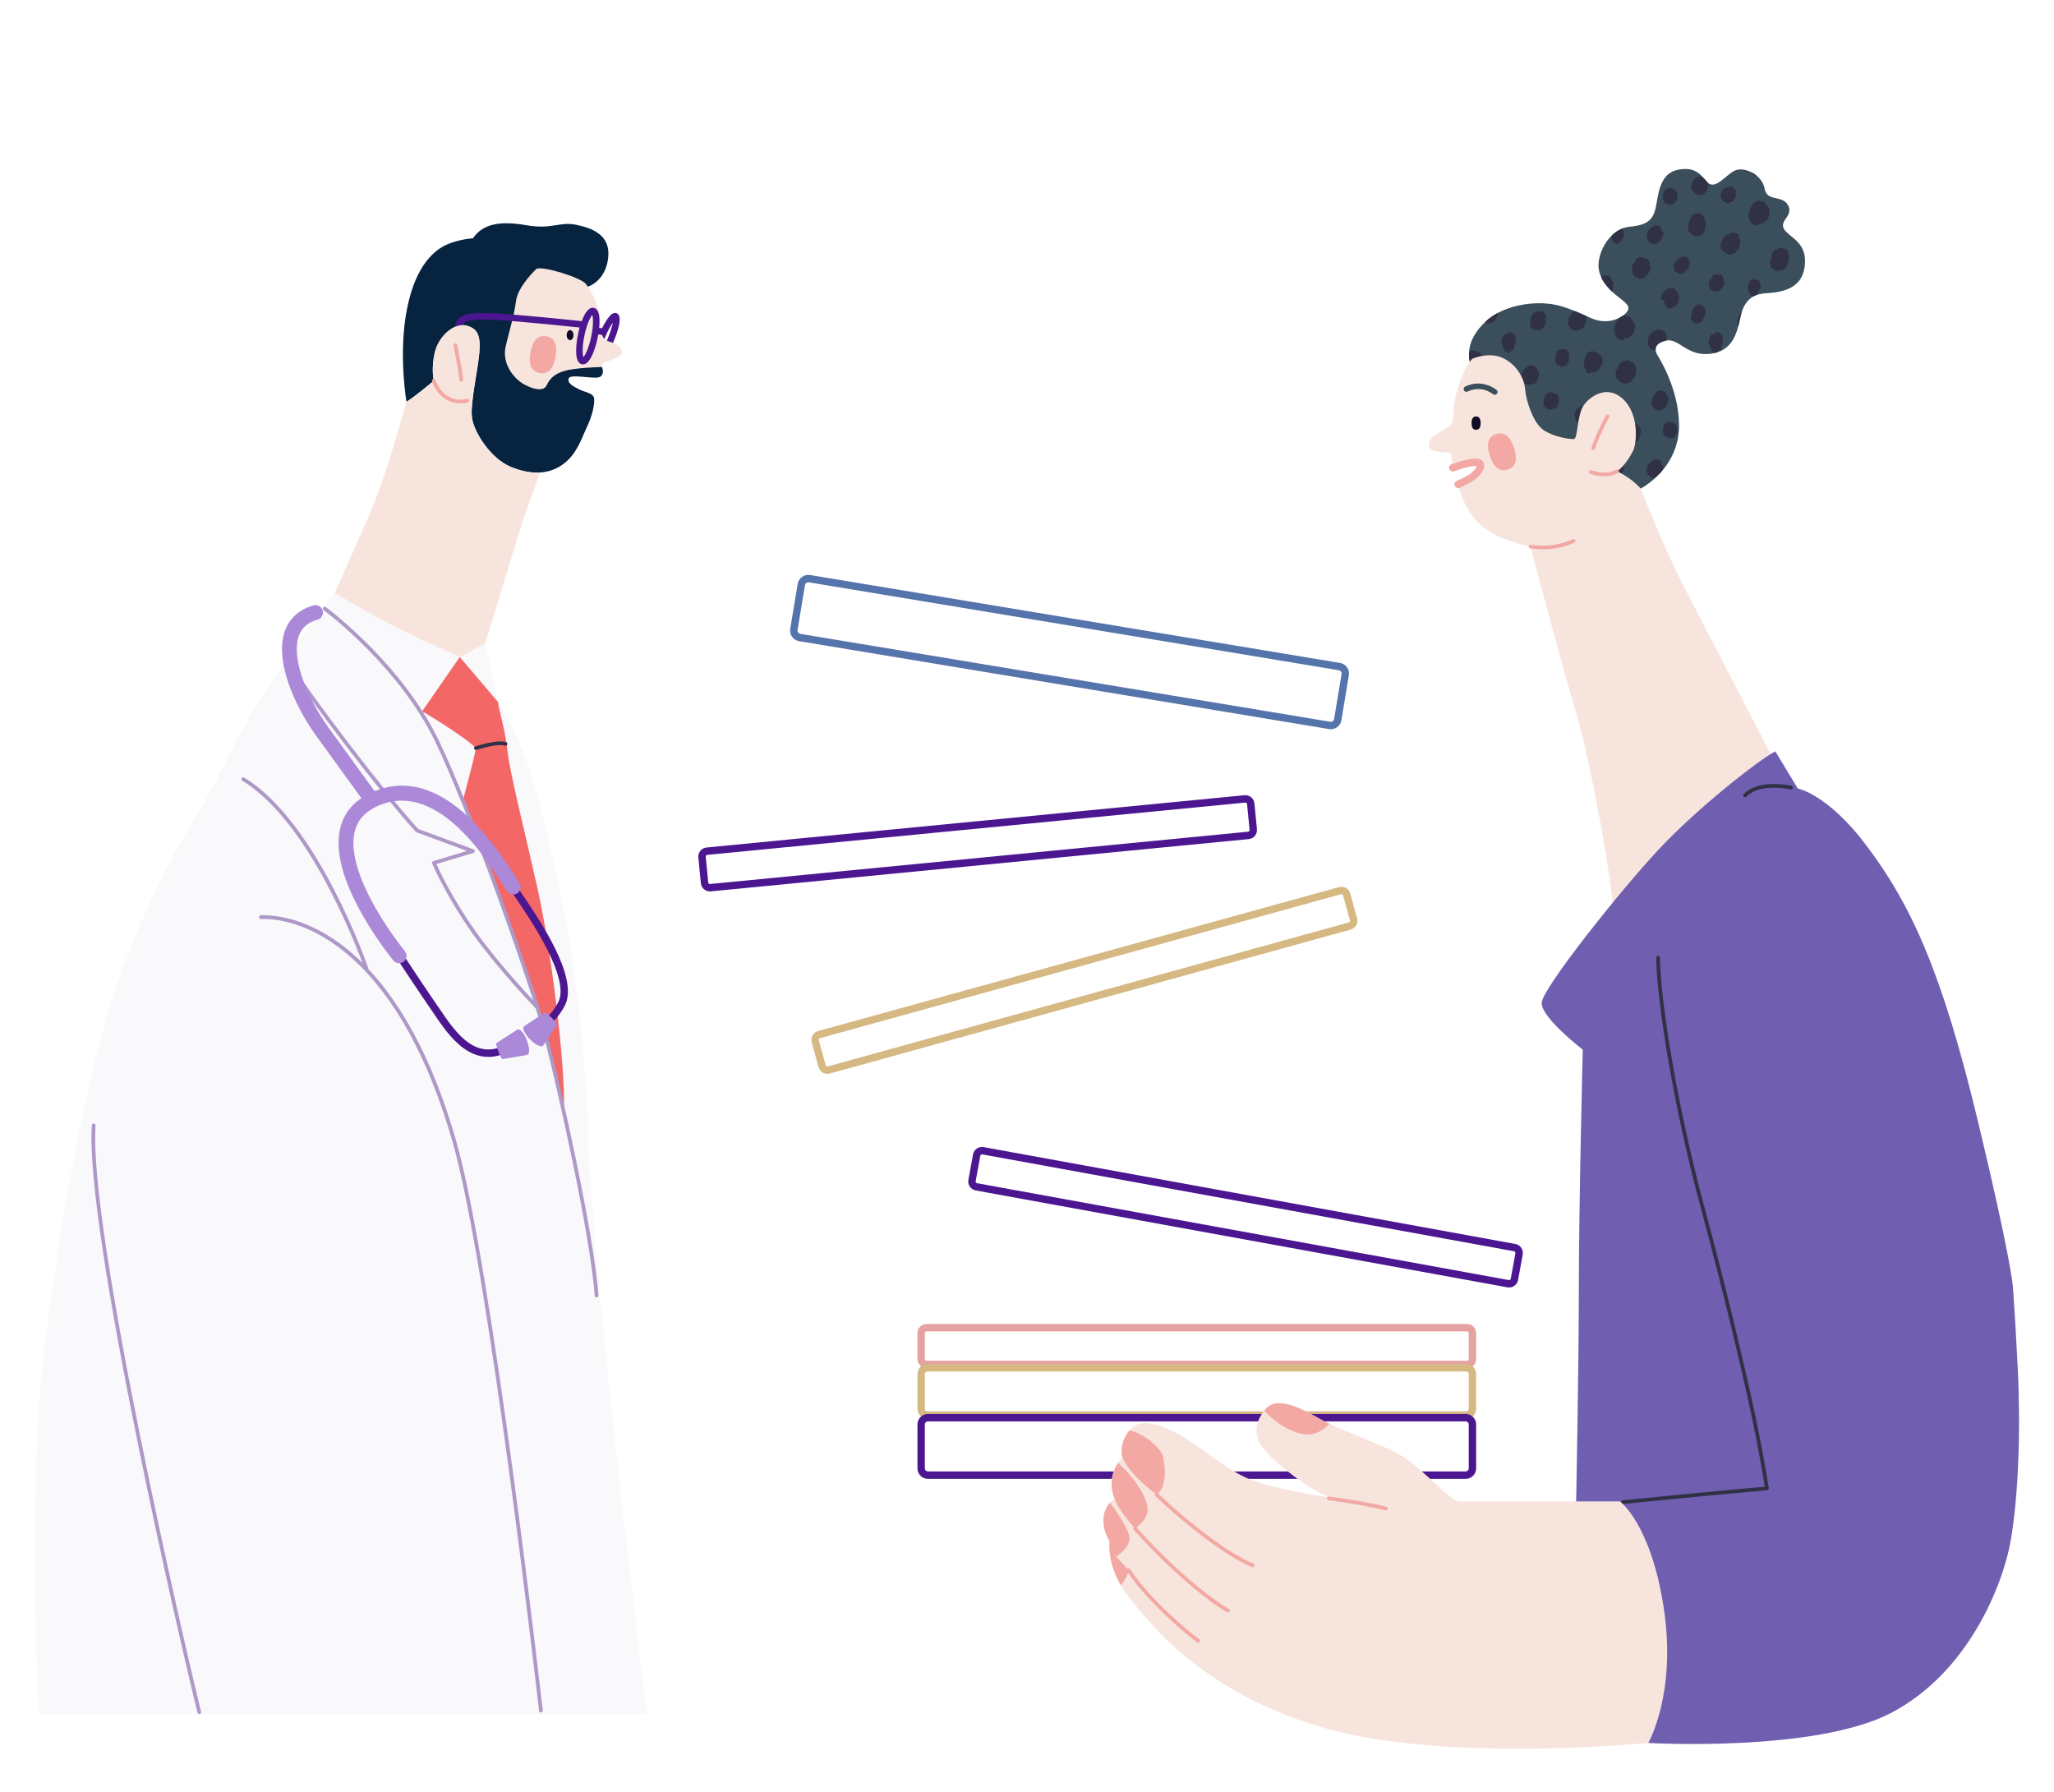 <svg width="705" height="615" viewBox="0 0 705 615" fill="none" xmlns="http://www.w3.org/2000/svg">
<path d="M517.971 441.886C517.785 441.886 517.598 441.868 517.411 441.834L334.901 408.584C334.081 408.436 333.365 407.972 332.892 407.286C332.419 406.6 332.236 405.766 332.388 404.946L333.977 396.22C334.124 395.399 334.588 394.683 335.274 394.21C335.96 393.737 336.793 393.554 337.613 393.706L520.124 426.952C521.82 427.26 522.949 428.892 522.641 430.59L521.052 439.32C520.779 440.827 519.46 441.89 517.975 441.89L517.971 441.886ZM517.867 439.333C518.184 439.39 518.492 439.181 518.548 438.86L520.137 430.134C520.193 429.817 519.985 429.509 519.664 429.452L337.153 396.207C336.945 396.168 336.789 396.25 336.715 396.302C336.641 396.354 336.511 396.472 336.472 396.68L334.884 405.41C334.845 405.619 334.927 405.775 334.979 405.849C335.031 405.923 335.148 406.053 335.357 406.092L517.867 439.342V439.333Z" fill="#4C1691"/>
<path d="M283.966 368.57C283.432 368.57 282.907 368.431 282.43 368.162C281.705 367.75 281.18 367.081 280.959 366.274L278.598 357.721C278.138 356.059 279.119 354.335 280.781 353.875L459.594 304.462C460.401 304.241 461.243 304.345 461.967 304.757C462.692 305.17 463.217 305.838 463.439 306.646L465.799 315.198C466.021 316.001 465.917 316.848 465.504 317.573C465.092 318.298 464.424 318.823 463.617 319.045L284.804 368.457C284.526 368.535 284.244 368.57 283.966 368.57ZM460.423 306.889C460.375 306.889 460.323 306.893 460.266 306.911L281.453 356.323C281.249 356.38 281.145 356.519 281.098 356.601C281.054 356.679 280.985 356.844 281.041 357.048L283.402 365.601C283.489 365.913 283.814 366.096 284.122 366.009L462.935 316.596C463.139 316.54 463.243 316.401 463.291 316.318C463.339 316.236 463.404 316.075 463.347 315.871L460.987 307.319C460.93 307.115 460.791 307.011 460.709 306.963C460.653 306.928 460.548 306.885 460.423 306.885V306.889Z" fill="#D6B883"/>
<path d="M243.666 305.952C242.078 305.952 240.715 304.741 240.554 303.126L239.695 294.295C239.613 293.462 239.86 292.65 240.394 292.003C240.923 291.356 241.674 290.957 242.507 290.879L427.149 272.932C428.854 272.758 430.395 274.026 430.564 275.741L431.423 284.571C431.588 286.286 430.33 287.818 428.615 287.988L243.974 305.934C243.87 305.943 243.77 305.947 243.67 305.947L243.666 305.952ZM427.452 275.459C427.452 275.459 427.413 275.459 427.396 275.459L242.755 293.405C242.434 293.436 242.195 293.722 242.23 294.048L243.089 302.878C243.119 303.199 243.419 303.438 243.727 303.403L428.368 285.457C428.689 285.426 428.928 285.14 428.893 284.814L428.034 275.984C428.003 275.68 427.747 275.454 427.452 275.454V275.459Z" fill="#4C1691"/>
<path d="M456.791 250.278C456.592 250.278 456.388 250.261 456.184 250.226L274.255 220.05C272.254 219.72 270.896 217.823 271.23 215.822L273.791 200.38C273.951 199.411 274.481 198.561 275.279 197.992C276.078 197.419 277.05 197.193 278.022 197.354L459.946 227.53C460.914 227.691 461.765 228.22 462.333 229.019C462.906 229.818 463.132 230.79 462.971 231.763L460.411 247.205C460.25 248.173 459.721 249.024 458.922 249.592C458.293 250.044 457.551 250.278 456.791 250.278ZM456.6 247.721C456.9 247.769 457.199 247.7 457.447 247.526C457.694 247.348 457.855 247.087 457.907 246.788L460.467 231.346C460.515 231.046 460.445 230.747 460.272 230.499C460.094 230.252 459.834 230.087 459.534 230.039L277.61 199.863C277.31 199.815 277.011 199.885 276.763 200.058C276.516 200.236 276.351 200.497 276.303 200.796L273.743 216.238C273.639 216.855 274.06 217.441 274.676 217.545L456.605 247.721H456.6Z" fill="#5474AB"/>
<path d="M114.866 203.515C106.312 213.921 86.853 242.447 80.144 256.209C73.435 269.971 68.067 279.031 68.067 279.031C68.067 279.031 51.294 304.202 39.212 340.956C27.135 377.705 18.021 438.552 15.057 464.8C9.355 515.311 13.378 588.479 13.378 588.479H222.061C222.061 588.479 203.274 439.125 201.764 387.776C200.254 336.428 190.19 294.473 184.149 272.32C178.108 250.171 171.065 241.106 171.065 241.106L166.539 220.797L114.866 203.515Z" fill="#7E7396" fill-opacity="0.05"/>
<path d="M205.046 124.724C204.868 124.724 204.69 124.689 204.516 124.616C202.312 123.691 204.23 118.195 205.571 115.004C206.439 112.933 207.424 111.04 208.344 109.682C209.216 108.388 210.384 106.973 211.69 107.52C213.89 108.444 211.976 113.936 210.635 117.131C209.403 120.07 207.12 124.724 205.05 124.724H205.046ZM210.336 110.737C209.62 111.765 208.643 113.476 207.637 115.872C206.63 118.269 206.096 120.166 205.866 121.399C206.582 120.37 207.558 118.659 208.565 116.263C209.572 113.867 210.106 111.969 210.336 110.737Z" fill="#4C1691"/>
<path d="M206.624 125.983C206.624 125.983 207.631 128.332 205.951 129.339C204.276 130.342 195.887 128.162 195.215 129.842C194.542 131.518 196.894 132.695 198.908 133.697C200.922 134.705 203.773 134.874 203.938 136.888C204.111 138.903 203.265 142.762 201.425 146.621C199.581 150.481 198.066 155.851 193.201 159.372C190.892 161.048 188.276 161.959 185.433 162.159C182.291 162.376 178.867 161.716 175.252 160.214C168.369 157.357 162.671 148.301 161.999 143.431C161.326 138.564 164.012 126.986 164.516 121.112C165.015 115.243 164.012 112.725 159.985 111.717C155.958 110.715 150.594 115.247 149.249 120.947C147.903 126.656 148.91 130.68 148.91 130.68C148.91 130.68 141.863 136.554 139.519 137.895C139.519 137.895 137.002 123.465 139.181 109.03C141.363 94.595 146.597 88.3 150.811 85.37C155.398 82.184 162.329 81.788 162.329 81.788C165.857 76.588 172.058 75.802 180.781 77.313C189.504 78.823 192.021 75.971 197.728 77.148C203.434 78.324 209.301 80.668 208.798 87.888C208.295 95.103 203.43 98.459 200.075 98.798C196.716 99.132 206.611 125.983 206.611 125.983H206.624Z" fill="#06233F"/>
<path d="M184.151 92.255C186.499 91.248 199.418 95.277 201.094 97.456C202.773 99.64 205.455 104.337 205.958 109.035C206.462 113.732 206.293 116.419 208.64 117.088C210.988 117.761 213.336 118.768 213.505 120.778C213.674 122.792 206.961 124.468 206.961 124.468L206.627 125.979C206.627 125.979 202.435 125.979 197.066 126.652C191.698 127.324 189.016 129.169 187.671 132.191C186.33 135.213 180.623 132.695 178.275 130.85C175.928 129.004 172.235 124.472 173.58 118.768C174.921 113.063 176.431 108.531 177.104 103.33C177.776 98.129 184.151 92.255 184.151 92.255Z" fill="#F7E5DD"/>
<path d="M195.664 116.745C196.314 116.745 196.84 115.973 196.84 115.021C196.84 114.069 196.314 113.298 195.664 113.298C195.015 113.298 194.488 114.069 194.488 115.021C194.488 115.973 195.015 116.745 195.664 116.745Z" fill="#100C27"/>
<path d="M157.42 112.672C157.329 112.672 157.238 112.659 157.147 112.638C156.548 112.486 156.179 111.878 156.331 111.279C157.321 107.32 162.611 107.228 169.433 107.519C177.205 107.854 199.364 110.185 199.585 110.211C200.201 110.276 200.648 110.827 200.583 111.444C200.518 112.06 199.971 112.507 199.351 112.442C199.129 112.421 177.04 110.094 169.337 109.764C161.899 109.447 158.961 110.002 158.505 111.826C158.379 112.334 157.919 112.677 157.42 112.677V112.672Z" fill="#4C1691"/>
<path d="M200.099 125.067C199.973 125.067 199.851 125.054 199.721 125.028C197.942 124.655 197.812 122.007 197.768 121.134C197.681 119.328 197.907 117.023 198.41 114.639C198.749 113.024 200.619 104.993 203.8 105.666C205.58 106.039 205.71 108.687 205.753 109.56C205.84 111.366 205.614 113.671 205.111 116.055C204.785 117.604 203.054 125.071 200.094 125.071L200.099 125.067ZM203.293 108.084C202.629 108.835 201.427 111.201 200.606 115.1C199.786 118.998 199.929 121.646 200.233 122.601C200.897 121.85 202.099 119.484 202.919 115.586C203.74 111.687 203.596 109.039 203.293 108.084Z" fill="#4C1691"/>
<path d="M207.124 115.108C206.955 115.108 206.786 115.069 206.625 114.991C206.304 114.831 205.137 114.739 204.442 114.687C203.826 114.64 203.362 114.101 203.41 113.485C203.457 112.868 204.004 112.404 204.612 112.452C206 112.56 206.964 112.656 207.628 112.986C208.183 113.263 208.405 113.936 208.131 114.492C207.936 114.887 207.537 115.113 207.129 115.113L207.124 115.108Z" fill="#4C1691"/>
<path d="M185.436 162.164C183.483 167.317 179.894 177.046 177.433 185.225C173.914 196.968 166.532 220.797 166.532 220.797L157.805 225.495C157.805 225.495 146.565 220.463 137.005 215.766C127.44 211.069 114.859 203.515 114.859 203.515C114.859 203.515 120.232 191.602 126.268 177.84C132.305 164.078 136.497 147.972 139.522 137.905C141.87 136.563 148.913 130.689 148.913 130.689C148.913 130.689 147.906 126.661 149.251 120.956C150.592 115.252 155.961 110.724 159.988 111.727C164.015 112.734 165.018 115.256 164.519 121.121C164.015 126.995 161.329 138.578 162.002 143.44C162.674 148.311 168.372 157.367 175.255 160.223C178.866 161.721 182.294 162.385 185.436 162.168V162.164Z" fill="#F7E5DD"/>
<path d="M185.226 128.037C182.375 127.516 181.312 125.124 182.076 120.943C182.84 116.767 184.68 114.904 187.535 115.43C190.386 115.951 191.45 118.343 190.686 122.523C189.922 126.7 188.082 128.562 185.226 128.037Z" fill="#F3A8A3"/>
<path d="M158.312 130.985C157.974 130.985 157.696 130.72 157.679 130.381C157.601 128.762 156.971 125.471 156.364 122.289C156.116 120.987 155.873 119.715 155.674 118.603C155.613 118.256 155.843 117.93 156.19 117.865C156.533 117.804 156.863 118.035 156.928 118.382C157.123 119.485 157.366 120.752 157.614 122.046C158.23 125.271 158.868 128.61 158.95 130.32C158.968 130.672 158.699 130.967 158.347 130.985C158.338 130.985 158.325 130.985 158.317 130.985H158.312Z" fill="#F3A8A3"/>
<path d="M158.006 138.46C153.705 138.46 149.917 135.608 148.311 130.884C148.198 130.554 148.376 130.19 148.71 130.077C149.04 129.964 149.405 130.142 149.518 130.476C151.214 135.469 155.641 138.104 160.276 136.888C160.619 136.802 160.961 137.001 161.053 137.34C161.144 137.678 160.94 138.026 160.601 138.117C159.729 138.347 158.861 138.456 158.015 138.456L158.006 138.46Z" fill="#F3A8A3"/>
<path d="M144.891 244.123L157.806 225.494L171.059 241.101C170.725 242.108 173.407 250.053 174.192 257.772C174.904 264.792 180.12 285.404 184.482 304.87C188.843 324.337 194.211 364.945 193.539 381.729C193.539 381.729 181.795 333.063 172.066 308.56C162.336 284.058 158.982 274.325 158.982 274.325C158.982 274.325 163.009 259.447 163.343 256.76C158.982 252.397 144.891 244.118 144.891 244.118V244.123Z" fill="#F46767"/>
<path d="M163.347 257.403C163.078 257.403 162.827 257.229 162.74 256.956C162.636 256.621 162.822 256.265 163.161 256.161C166.646 255.085 171.306 253.956 173.715 254.707C174.049 254.811 174.236 255.167 174.131 255.501C174.027 255.836 173.671 256.027 173.337 255.918C171.723 255.414 168.151 255.944 163.538 257.372C163.478 257.39 163.412 257.403 163.352 257.403H163.347Z" fill="#303145"/>
<path d="M204.774 445.294C204.445 445.294 204.167 445.042 204.141 444.708C202.448 422.702 191.261 373.285 186.882 356.38C182.125 338.029 160.566 277.568 149.348 254.468C137.205 229.453 113.706 211.368 111.067 209.388C110.785 209.175 110.729 208.78 110.941 208.498C111.15 208.216 111.549 208.159 111.831 208.372C114.496 210.369 138.216 228.629 150.493 253.912C161.738 277.069 183.345 337.669 188.114 356.058C192.502 372.994 203.711 422.524 205.412 444.608C205.438 444.959 205.178 445.263 204.826 445.289C204.809 445.289 204.792 445.289 204.779 445.289L204.774 445.294Z" fill="#AD98C7"/>
<path d="M125.77 333.028C125.505 333.028 125.258 332.863 125.171 332.598C125.002 332.103 107.847 282.804 83.172 267.991C82.872 267.809 82.772 267.422 82.955 267.119C83.137 266.815 83.528 266.719 83.827 266.901C96.954 274.781 107.825 292.124 114.639 305.291C121.999 319.518 126.334 332.06 126.378 332.186C126.49 332.516 126.317 332.88 125.983 332.993C125.913 333.015 125.844 333.028 125.774 333.028H125.77Z" fill="#AD98C7"/>
<path d="M185.656 587.771C185.34 587.771 185.062 587.532 185.027 587.206C184.858 585.691 167.755 435.231 155.357 391.974C147.194 363.508 135.702 342.392 121.194 329.212C106.969 316.288 94.336 315.255 89.558 315.407C89.224 315.407 88.916 315.142 88.903 314.79C88.89 314.439 89.168 314.148 89.519 314.135C94.449 313.974 107.481 315.033 122.049 328.27C136.735 341.611 148.352 362.926 156.58 391.622C169.009 434.979 186.121 585.544 186.294 587.059C186.333 587.406 186.082 587.723 185.734 587.762C185.708 587.762 185.687 587.762 185.661 587.762L185.656 587.771Z" fill="#AD98C7"/>
<path d="M184.146 346.117C183.981 346.117 183.812 346.052 183.69 345.922C183.565 345.787 170.789 332.49 162.157 320.343C153.161 307.679 148.383 296.505 148.335 296.392C148.266 296.227 148.27 296.036 148.344 295.875C148.422 295.71 148.565 295.589 148.734 295.536L160.334 292.055L142.997 285.664C142.906 285.63 142.819 285.573 142.754 285.504C132.564 274.633 103.467 236.821 97.704 226.306C97.534 225.998 97.647 225.611 97.955 225.442C98.263 225.273 98.65 225.386 98.819 225.694C104.534 236.122 133.337 273.552 143.579 284.527L162.56 291.525C162.817 291.621 162.986 291.868 162.977 292.142C162.968 292.415 162.786 292.654 162.526 292.732L149.793 296.552C150.943 299.101 155.517 308.803 163.194 319.613C171.765 331.682 184.48 344.914 184.606 345.049C184.849 345.301 184.84 345.704 184.589 345.948C184.467 346.065 184.307 346.126 184.146 346.126V346.117Z" fill="#AD98C7"/>
<path d="M68.399 588.27C68.112 588.27 67.856 588.079 67.782 587.788C62.618 567.123 28.977 421.972 31.533 386.213C31.559 385.861 31.854 385.596 32.21 385.622C32.561 385.648 32.822 385.952 32.8 386.3C30.257 421.894 63.859 566.832 69.015 587.475C69.102 587.814 68.893 588.161 68.55 588.244C68.498 588.257 68.446 588.261 68.394 588.261L68.399 588.27Z" fill="#AD98C7"/>
<path d="M127.635 277.078C126.854 277.078 126.086 276.717 125.587 276.04C125.522 275.953 119.16 267.293 108.61 252.658C104.487 246.941 101.089 240.507 99.032 234.555C96.58 227.439 96.142 221.231 97.769 216.599C99.323 212.184 102.734 209.137 107.642 207.778C108.996 207.404 110.394 208.199 110.767 209.549C111.14 210.899 110.346 212.301 108.996 212.675C105.672 213.595 103.567 215.431 102.56 218.284C99.753 226.272 105.863 240.159 112.728 249.684C123.265 264.301 129.614 272.945 129.679 273.027C130.512 274.156 130.269 275.749 129.137 276.579C128.685 276.913 128.156 277.073 127.635 277.073V277.078Z" fill="#AB88D8"/>
<path d="M182.44 355.585C181.915 355.585 181.42 355.255 181.238 354.73C181.008 354.066 181.359 353.341 182.023 353.115C182.075 353.098 187.847 350.992 191.57 344.059C195.962 335.889 181.928 315.342 175.93 306.568C175.01 305.222 174.22 304.063 173.643 303.177C173.261 302.587 173.426 301.801 174.016 301.419C174.602 301.037 175.392 301.202 175.774 301.792C176.334 302.652 177.115 303.802 178.026 305.131C185.33 315.823 198.93 335.728 193.805 345.262C189.587 353.106 183.121 355.42 182.848 355.516C182.709 355.564 182.57 355.585 182.431 355.585H182.44Z" fill="#4C1691"/>
<path d="M167.602 362.74C160.467 362.74 155.151 356.875 150.742 350.554C144.354 341.394 135.87 328.435 135.783 328.305C135.397 327.719 135.562 326.929 136.152 326.547C136.742 326.165 137.528 326.325 137.909 326.916C137.996 327.046 146.459 339.974 152.825 349.104C159.565 358.772 166.117 363.834 176.19 357.14C176.771 356.749 177.561 356.91 177.952 357.496C178.342 358.082 178.182 358.868 177.596 359.258C173.899 361.716 170.592 362.744 167.602 362.744V362.74Z" fill="#4C1691"/>
<path d="M136.995 330.592C136.262 330.592 135.537 330.28 135.034 329.668C134.808 329.394 129.483 322.913 124.527 314.239C117.697 302.283 115.054 292.372 116.673 284.774C117.844 279.283 121.19 275.132 126.615 272.441C137.225 267.179 148.183 269.371 159.18 278.966C167.738 286.433 174.152 296.531 177.602 301.957C177.854 302.357 178.092 302.73 178.309 303.069C179.064 304.249 178.722 305.821 177.541 306.581C176.361 307.34 174.79 306.993 174.03 305.812C173.809 305.465 173.57 305.087 173.314 304.683C166.744 294.338 149.294 266.862 128.876 276.995C124.853 278.992 122.488 281.879 121.646 285.829C120.314 292.063 122.826 300.993 128.902 311.651C133.645 319.965 138.901 326.373 138.953 326.433C139.847 327.514 139.69 329.116 138.61 330.011C138.137 330.401 137.564 330.592 136.995 330.592Z" fill="#AB88D8"/>
<path d="M186.458 358.819L191.184 351.669C191.522 351.335 187.386 347.181 187.048 347.519L179.883 352.221C178.238 353.862 184.813 360.461 186.458 358.824V358.819Z" fill="#AB88D8"/>
<path d="M177.557 353.384L170.354 358.025C169.911 358.194 172.024 363.664 172.467 363.49L180.916 362.071C183.082 361.233 179.723 352.542 177.557 353.38V353.384Z" fill="#AB88D8"/>
<path d="M503.536 469.544H318.027C316.304 469.544 314.902 468.142 314.902 466.419V457.545C314.902 455.822 316.304 454.415 318.027 454.415H503.536C505.259 454.415 506.665 455.817 506.665 457.545V466.419C506.665 468.142 505.263 469.544 503.536 469.544ZM318.023 456.959C317.701 456.959 317.437 457.224 317.437 457.545V466.419C317.437 466.74 317.701 467.005 318.023 467.005H503.532C503.853 467.005 504.118 466.74 504.118 466.419V457.545C504.118 457.22 503.853 456.959 503.532 456.959H318.023Z" fill="#E4A2A0"/>
<path d="M503.285 486.923H318.275C316.413 486.923 314.898 485.407 314.898 483.545V471.559C314.898 469.696 316.413 468.181 318.275 468.181H503.285C505.146 468.181 506.661 469.696 506.661 471.559V483.545C506.661 485.407 505.146 486.923 503.285 486.923ZM318.275 470.721C317.815 470.721 317.437 471.094 317.437 471.559V483.545C317.437 484.005 317.81 484.383 318.275 484.383H503.285C503.745 484.383 504.122 484.005 504.122 483.545V471.559C504.122 471.098 503.749 470.721 503.285 470.721H318.275Z" fill="#D6B883"/>
<path d="M503.068 507.561H318.492C316.508 507.561 314.898 505.95 314.898 503.966V488.889C314.898 486.905 316.508 485.294 318.492 485.294H503.068C505.051 485.294 506.661 486.905 506.661 488.889V503.966C506.661 505.95 505.047 507.561 503.068 507.561ZM318.492 487.834C317.91 487.834 317.437 488.307 317.437 488.889V503.966C317.437 504.548 317.91 505.021 318.492 505.021H503.068C503.649 505.021 504.122 504.548 504.122 503.966V488.889C504.122 488.307 503.649 487.834 503.068 487.834H318.492Z" fill="#4C1691"/>
<path d="M504.507 124.307C503.501 119.441 505.102 115.021 509.706 110.545C515.578 104.841 526.484 102.996 534.2 104.672C538.331 105.57 543.369 107.98 546.229 109.247C549.636 110.758 553.611 110.576 556.731 108.544C557.786 107.858 558.615 107.064 558.858 106.182C559.695 103.161 551.311 101.316 548.959 93.428C547.392 88.17 551.979 78.493 559.361 77.821C566.743 77.148 567.75 74.465 568.587 69.767C569.425 65.07 570.267 59.197 576.303 58.189C582.344 57.182 584.019 60.421 586.033 62.552C588.884 65.574 592.742 59.366 595.932 58.359C599.117 57.351 604.824 60.039 605.661 64.736C606.499 69.433 611.702 66.75 613.712 70.44C615.725 74.13 610.526 75.641 612.371 78.663C614.215 81.684 620.555 83.043 619.414 91.582C618.407 99.132 611.698 100.309 606.161 100.643C600.272 100.999 598.275 104.502 597.269 109.199C596.262 113.897 594.921 120.613 586.866 121.451C578.816 122.288 576.299 115.911 571.768 116.918C567.238 117.925 568.08 120.608 568.917 121.954C569.755 123.296 576.13 133.532 576.299 145.614C576.464 157.479 568.64 164.464 563.159 167.711C563.159 167.711 533.523 166.257 521.779 153.337C510.036 140.418 504.503 124.307 504.503 124.307H504.507Z" fill="#3A4E5B"/>
<path d="M607.354 72.42C607.024 71.808 607.492 71.774 607.037 71.3C606.399 70.641 605.448 68.613 604.472 69.134C604.186 69.29 604.086 69.282 604.125 69.104C604.277 68.413 602.91 69.138 602.862 69.138C599.946 70.454 600.006 75.203 600.362 74.986C600.853 74.687 600.319 76.006 600.887 76.223C601.373 76.414 601.039 76.922 601.543 76.922C602.103 76.922 602.406 77.851 602.424 77.365C602.445 76.783 602.745 77.843 603.417 77.17C603.869 76.718 604.689 76.454 604.689 76.757C604.689 77.213 607.549 74.665 606.915 74.665C606.455 74.665 607.501 74.335 607.284 73.74C607.011 72.981 607.779 73.206 607.358 72.416L607.354 72.42Z" fill="#303145"/>
<path d="M603.069 60.395C602.565 59.961 602.014 59.592 601.441 59.279C601.441 59.779 602.374 60.312 603.069 60.395Z" fill="#303145"/>
<path d="M600.984 59.036C601.01 59.075 601.045 59.088 601.084 59.088C601.049 59.071 601.019 59.049 600.984 59.036Z" fill="#303145"/>
<path d="M613.97 89.204C613.888 89.204 613.905 89.1 614.018 88.957C614.443 88.41 613.779 87.242 613.849 86.773C613.875 86.608 613.788 86.56 613.645 86.651C613.501 86.743 613.458 86.712 613.541 86.578C613.736 86.265 613.462 85.718 613.111 85.718C612.946 85.718 612.785 85.614 612.729 85.471C612.621 85.184 610.203 84.971 610.164 85.245C610.125 85.501 610.268 85.731 609.873 85.579C609.487 85.432 607.925 86.547 608.016 88.219C608.033 88.527 607.951 88.753 607.829 88.731C607.699 88.705 607.621 89.235 607.634 90.094C607.656 91.449 607.682 91.527 608.446 92.195C608.875 92.577 609.383 92.907 609.565 92.925C611.041 93.064 611.175 93.055 611.089 92.812C611.032 92.656 611.206 92.577 611.575 92.595C613.163 92.673 612.373 91.87 612.855 91.87C613.185 91.87 612.66 91.457 613.193 91.457C613.48 91.457 613.497 91.418 613.276 91.271C613.041 91.123 613.072 91.062 613.419 90.954C614.17 90.719 613.345 90.35 613.892 89.999C614.139 89.842 614.139 89.812 613.901 89.812C613.402 89.812 614.261 89.195 613.975 89.195L613.97 89.204Z" fill="#303145"/>
<path d="M604.114 97.352C604.114 96.57 603.507 95.859 603.008 96.045C602.626 96.189 602.6 95.711 602.188 95.711C602.023 95.876 601.085 96.123 600.877 96.158C600.321 96.249 599.636 98.897 600.039 99.384C600.161 99.527 600.204 99.744 600.135 99.857C599.944 100.165 600.23 100.686 600.525 100.573C600.89 100.434 601.116 100.903 600.834 100.903C600.456 100.903 600.63 101.207 601.142 101.446C601.671 101.693 602.734 101.563 602.569 101.289C602.396 101.007 602.86 101.385 603.368 100.439C605.221 96.992 604.114 98.719 604.114 97.352Z" fill="#303145"/>
<path d="M586.27 64.233C585.918 64.428 585.966 63.946 586.179 63.946C586.487 63.946 586.383 63.251 586.035 62.965C585.849 62.813 585.814 62.748 585.953 62.817C586.118 62.9 586.192 62.835 586.209 62.713C585.137 61.728 584.317 59.848 582.26 60.89C580.39 61.836 581.757 62.722 580.997 62.44C580.376 62.209 581.001 62.743 580.732 63.013C580.633 63.112 580.216 64.84 580.945 65.609C581.904 66.616 582.316 66.881 583.041 66.955C584.208 67.081 586.005 65.93 586.009 65.053C586.014 64.415 586.73 63.976 586.27 64.233Z" fill="#303145"/>
<path d="M593.192 69.69C593.192 69.373 593.739 69.937 594.043 69.412C594.386 68.817 595.596 69.26 594.976 68.479C594.511 67.897 595.592 69.165 595.8 66.959C595.861 66.325 595.826 66.178 595.666 66.403C595.536 66.59 595.449 66.612 595.449 66.464C595.449 66.091 595.861 66.117 595.861 65.683C595.861 65.336 594.733 64.155 594.386 64.137C590.862 63.972 591.343 65.57 590.84 66.074C590.371 66.543 590.558 67.94 591.192 68.739C591.682 69.356 593.196 70.068 593.196 69.681L593.192 69.69Z" fill="#303145"/>
<path d="M573.797 70.093C573.875 69.972 574.04 69.933 574.162 70.011C574.483 70.215 574.3 69.65 574.591 69.824C574.886 70.002 574.609 69.62 575.246 69.06C576.101 68.318 576.232 64.024 572.56 64.558C570.451 64.866 570.403 68.461 571.258 69.368C571.779 69.924 573.58 70.432 573.793 70.085L573.797 70.093Z" fill="#303145"/>
<path d="M568.036 83.686C568.301 83.469 568.331 83.473 568.192 83.707C567.984 84.059 568.262 83.92 569.264 83.174C571.165 81.767 569.993 81.263 570.514 81.263C570.883 81.263 570.414 80.851 570.687 80.851C570.917 80.851 571.004 79.618 570.761 79.618C570.518 79.618 570.063 78.468 570.21 78.224C570.392 77.933 569.511 77.439 568.626 77.334C567.697 77.226 567.776 77.508 567.723 77.508C567.567 77.916 566.843 77.621 566.843 78.094C566.843 78.567 566.647 77.942 566.031 78.802C563.609 82.184 567.159 84.389 568.032 83.686H568.036Z" fill="#303145"/>
<path d="M553.47 82.518C553.258 82.731 554.495 83.668 554.989 83.668C555.879 83.668 556.925 82.036 556.808 81.841C556.573 81.459 557.953 81.689 557.207 81.072C556.877 80.803 556.868 80.76 557.155 80.855C557.38 80.933 557.515 80.868 557.515 80.682C557.515 80.191 557.007 80.629 557.298 79.891C557.511 79.358 557.116 78.481 557.012 78.368C555.493 78.936 552.099 80.868 553.292 82.084C553.453 82.249 553.535 82.448 553.47 82.514V82.518ZM556.955 78.876C557.007 78.876 556.834 79.436 556.625 78.876C556.491 78.511 557.09 78.511 556.955 78.876Z" fill="#303145"/>
<path d="M596.336 85.766C596.236 85.501 596.284 85.44 596.523 85.531C596.709 85.601 596.787 85.57 596.718 85.449C596.544 85.158 597.087 85.31 596.952 85.088C596.831 84.884 597.816 82.405 597.044 81.976C596.536 81.694 597.174 81.672 596.766 81.168C596.566 80.921 596.566 80.882 596.757 80.999C597.174 81.251 597.065 80.955 596.553 80.439C595.768 79.653 595.386 80.282 595.386 79.835C595.386 79.71 595.29 79.744 595.182 79.909C595.008 80.174 594.978 80.165 594.978 79.857C594.978 79.349 593.928 79.501 594.414 79.64C594.783 79.64 594.839 80.139 594.158 79.97C593.554 79.818 593.863 80.408 593.541 80.217C593.225 80.026 593.489 80.56 593.029 80.391C592.591 80.231 592.821 80.73 592.517 80.73C592.231 80.73 591.489 81.485 591.636 81.633C591.701 81.698 591.606 81.811 591.419 81.88C590.964 82.045 591.467 82.279 590.946 82.701C590.681 82.918 590.647 83.039 590.833 83.117C591.202 83.269 591.163 83.617 590.794 83.473C590.295 83.282 590.586 85.475 590.868 85.644C590.955 85.696 592.734 87.619 593.871 87.407C594.366 87.315 594.639 87.376 594.435 87.038C594.318 86.838 594.353 86.838 594.6 87.038C594.865 87.255 594.96 87.246 595.173 86.986C595.577 86.504 595.716 87.15 595.911 86.382C595.985 86.096 596.141 85.918 596.258 85.991C596.393 86.074 596.423 85.991 596.34 85.766H596.336Z" fill="#303145"/>
<path d="M579.812 89.469C579.513 89.286 579.977 88.965 579.639 88.965C579.3 88.965 579.582 88.249 579.127 88.422C578.923 88.501 578.866 88.444 578.94 88.236C579.014 88.04 578.91 87.94 578.645 87.94C577.1 87.94 578.016 88.926 577.486 88.257C576.935 87.567 577.438 88.448 576.748 88.505C576.501 88.522 576.401 88.448 576.484 88.309C576.566 88.171 576.523 88.14 576.38 88.227C576.028 88.44 576.588 88.674 575.837 88.965C575.551 89.073 575.36 89.264 575.429 89.377C575.499 89.495 575.46 89.581 575.338 89.581C575.125 89.581 574.097 91.179 574.54 91.457C574.761 91.596 574.757 91.635 574.509 91.644C574.275 91.652 574.292 91.704 574.583 91.869C575.316 92.286 573.58 92.382 575.598 93.549C577.686 94.756 577.586 93.363 578.098 93.549C578.476 93.688 578.454 93.419 578.489 93.015C578.532 92.499 579.482 92.85 579.387 92.494C579.305 92.191 580.038 91.427 579.626 91.427C579.465 91.427 579.474 91.322 579.66 91.097C579.982 90.706 580.086 89.629 579.821 89.469H579.812Z" fill="#303145"/>
<path d="M566.448 91.244C566.248 90.853 566.227 90.688 566.387 90.771C566.583 90.879 566.587 90.853 566.396 90.649C566.014 90.237 566.656 90.137 565.689 89.217C564.99 88.552 564.76 88.427 564.999 88.835C565.242 89.251 564.547 88.344 563.901 88.474C563.653 88.526 563.449 88.483 563.449 88.383C563.449 87.997 562.312 88.466 562.26 88.466C560.611 89.351 561.518 90.228 560.989 90.228C560.125 90.228 559.183 94.422 561.961 95.347C562.221 95.433 562.421 95.286 562.421 95.542C562.421 95.894 563.814 95.746 564.248 95.347C564.495 95.117 564.73 94.951 564.803 94.96C564.899 94.969 567.112 92.559 566.444 91.244H566.448Z" fill="#303145"/>
<path d="M591.056 94.639C589.936 93.519 590.283 94.534 589.897 94.534C589.776 94.534 589.732 94.456 589.797 94.348C589.836 94.283 589.936 94.083 588.678 94.083C588.226 94.226 587.358 94.943 587.632 94.943C587.931 94.943 587.931 95.355 587.632 95.355C587.332 95.355 586.816 95.893 586.977 96.054C587.042 96.119 586.998 96.175 586.872 96.175C586.534 96.175 586.963 96.679 586.625 96.892C586.339 97.07 586.339 98.025 586.625 98.025C587.024 98.025 586.33 98.489 587.076 99.349C587.771 100.148 589.958 100.13 589.784 99.84C589.689 99.683 589.793 99.644 590.101 99.727C590.431 99.814 590.531 99.77 590.448 99.575C590.257 99.102 591.581 99.076 591.442 98.416C591.29 97.704 592.28 98.32 591.607 96.323C591.19 95.09 591.772 95.364 591.051 94.643L591.056 94.639Z" fill="#303145"/>
<path d="M553.374 100.157C553.487 99.727 554.008 96.758 553.348 96.341C552.914 96.072 553.34 95.234 552.762 95.286C552.576 95.303 552.472 95.195 552.528 95.052C552.676 94.669 551.461 94.314 550.827 94.552C550.497 94.674 550.358 94.669 550.436 94.539C550.653 94.179 550.393 94.492 549.946 94.492C548.501 94.765 551.873 98.772 553.379 100.161L553.374 100.157Z" fill="#303145"/>
<path d="M585.128 75.147C584.694 74.877 585.119 74.04 584.542 74.092C584.355 74.109 584.251 74.001 584.307 73.857C584.464 73.454 583.201 73.132 582.606 73.358C582.276 73.48 582.138 73.475 582.216 73.345C582.433 72.985 582.172 73.297 581.725 73.297C579.959 73.632 579.035 78.52 579.49 78.806C579.59 78.867 579.612 78.984 579.551 79.093C579.395 79.379 579.855 79.332 580.258 80.087C580.675 80.868 581.061 80.048 581.231 80.721C581.417 81.454 585.102 81.502 585.28 78.198C585.31 77.665 585.384 77.191 585.453 77.122C585.644 76.931 585.371 75.303 585.123 75.151L585.128 75.147Z" fill="#303145"/>
<path d="M575.841 101.112C575.433 101.451 575.472 100.969 575.863 100.821C576.327 100.643 575.863 99.879 575.29 99.875C574.96 99.875 574.912 99.823 575.103 99.697C575.398 99.501 575.016 98.868 573.094 98.868C573.094 99.28 572.07 98.698 572.07 99.358C572.07 100.114 570.599 99.241 571.323 100.044C571.84 100.622 571.241 100.752 571.302 100.465C571.367 100.148 570.724 99.866 570.902 100.344C570.985 100.569 570.933 100.635 570.729 100.561C570.529 100.487 570.425 100.591 570.408 100.878C570.347 102.002 569.848 101.998 570.217 102.428C570.39 102.632 570.382 102.736 570.186 102.827C570.039 102.896 570.104 102.927 570.33 102.901C571.171 102.797 571.809 104.012 571.293 103.7C571.063 103.561 571.215 104.594 571.51 104.594C571.631 104.594 571.671 104.646 571.601 104.715C571.458 104.859 572.196 105.618 572.482 105.618C572.599 105.618 572.638 105.731 572.564 105.853C572.465 106.018 572.565 106.048 572.912 105.957C573.593 105.77 573.966 105.875 573.823 105.64C573.762 105.536 573.875 105.497 574.079 105.553C574.695 105.714 576.249 103.96 575.906 103.487C575.776 103.304 576.613 102.875 576.127 102.688C575.923 102.61 575.919 102.579 576.106 102.566C576.531 102.536 576.449 100.617 575.841 101.116V101.112Z" fill="#303145"/>
<path d="M541.432 113.441C541.359 113.32 541.393 113.207 541.506 113.207C541.832 113.207 541.619 113.697 541.927 113.515C542.231 113.333 541.74 112.864 542.114 113.094C543.212 113.771 544.895 110.181 544.531 108.483C543.303 107.932 541.884 107.303 540.391 106.699C540.291 106.86 540.235 107.047 540.087 106.955C539.831 106.799 538.824 108.101 538.95 108.431C539.141 108.931 538.559 107.984 538.342 109.643C538.191 110.802 537.874 111.132 538.425 111.713C538.659 111.961 538.781 112.195 538.711 112.269C538.638 112.343 538.69 112.391 538.833 112.391C539.124 112.391 538.516 113.198 540.677 113.541C541.333 113.645 541.541 113.619 541.437 113.446L541.432 113.441ZM539.588 113.085C539.241 112.946 539.176 112.794 539.466 112.794C539.709 112.794 540.018 113.25 539.588 113.085Z" fill="#303145"/>
<path d="M596.537 112.351C597.166 110.064 597.236 108.939 597.835 107.09C596.337 108.327 596.008 110.802 596.537 112.351Z" fill="#303145"/>
<path d="M555.852 109.048C553.803 110.801 553.89 114.539 554.207 114.348C554.697 114.049 554.163 115.369 554.728 115.586C555.214 115.777 554.879 116.285 555.383 116.285C555.943 116.285 556.246 117.214 556.264 116.727C556.286 116.146 556.585 117.205 557.258 116.532C557.709 116.08 558.529 115.816 558.529 116.12C558.529 116.575 561.389 114.027 560.755 114.027C560.295 114.027 561.341 113.697 561.124 113.102C560.851 112.347 561.615 112.564 561.198 111.778C560.868 111.166 561.337 111.131 560.881 110.658C560.243 109.998 559.293 107.971 558.316 108.492C558.03 108.648 557.93 108.64 557.969 108.462C558.16 107.589 556.259 108.831 555.852 109.043V109.048Z" fill="#303145"/>
<path d="M536.23 152.656C535.9 152.044 536.369 152.009 535.913 151.536C535.276 150.876 534.325 148.848 533.349 149.369C533.062 149.526 532.962 149.517 533.002 149.339C533.153 148.649 531.786 149.374 531.739 149.374C528.822 150.689 528.883 155.439 529.235 155.221C529.725 154.922 529.191 156.237 529.76 156.459C530.246 156.65 529.912 157.158 530.415 157.158C530.975 157.158 531.279 158.087 531.296 157.601C531.318 157.019 531.617 158.078 532.29 157.405C532.741 156.954 533.561 156.689 533.561 156.993C533.561 157.449 536.421 154.9 535.788 154.9C535.328 154.9 536.373 154.57 536.156 153.976C535.883 153.211 536.651 153.442 536.23 152.651V152.656Z" fill="#303145"/>
<path d="M588.947 114.118C588.947 114.283 588.869 114.262 588.717 114.058C588.535 113.81 588.513 113.841 588.605 114.231C588.752 114.865 588.605 114.357 588.153 114.722C587.949 114.887 587.889 114.895 587.98 114.743C588.088 114.566 588.001 114.566 587.632 114.743C586.361 115.356 586.196 118.351 586.708 118.039C586.851 117.952 586.89 117.995 586.804 118.138C586.561 118.529 587.316 119.979 587.693 119.853C587.949 119.766 587.941 119.805 587.654 120.04C587.303 120.326 587.307 120.357 587.758 120.739C588.074 121.005 588.129 121.002 587.923 120.73C587.646 120.361 587.65 120.344 587.945 120.578C588.409 120.939 588.6 120.444 588.427 120.886C588.227 121.394 589.073 121.069 589.043 121.021C588.913 120.817 590.592 120.214 590.592 119.966C590.592 119.914 592.285 115.998 590.714 114.539C590.097 113.966 588.96 113.702 588.952 114.131L588.947 114.118ZM590.874 114.848C591.013 115.082 590.367 115.082 590.505 114.848C590.714 114.492 590.926 114.848 590.874 114.848Z" fill="#303145"/>
<path d="M568.487 113.359C568.539 113.359 568.339 113.615 567.923 113.615C566.916 113.615 565.375 115.894 565.727 116.858C565.831 117.145 565.809 117.309 565.666 117.309C565.258 117.309 565.575 120.366 568.266 120.127C568.174 118.898 568.873 117.57 571.772 116.923C572.037 116.862 572.076 115.899 572.08 115.794C572.189 112.96 568.665 112.864 568.487 113.363V113.359Z" fill="#303145"/>
<path d="M549.386 122.028C549.286 122.028 547.112 119.545 544.998 121.104C545.02 121.104 544.3 121.62 544.473 121.62C544.573 121.62 544.521 121.772 544.352 121.981C543.827 122.615 543.28 125.871 544.096 126.552C544.248 126.678 544.382 126.956 544.382 127.143C544.382 127.859 545.602 128.506 545.936 127.963C546.01 127.841 546.166 127.776 546.309 127.807C547.555 128.054 548.648 126.912 548.791 126.834C549.355 126.526 549.208 125.823 549.694 125.337C550.371 124.659 550.124 122.033 549.386 122.033V122.028Z" fill="#303145"/>
<path d="M536.823 119.801C536.823 120.327 534.036 118.712 533.837 122.979C533.772 124.355 533.811 124.525 534.288 125.041C534.631 125.41 534.948 125.571 535.199 125.501C535.716 125.367 535.955 125.892 535.59 125.666C535.269 125.467 535.425 126.022 536.063 125.788C536.31 125.697 536.627 125.662 536.762 125.71C537.048 125.814 537.855 125.415 537.812 125.193C537.751 124.907 538.09 124.329 538.259 124.433C538.589 124.637 539.37 119.801 536.823 119.801Z" fill="#303145"/>
<path d="M561.627 127.259C561.544 126.986 561.449 126.304 561.332 125.64C561.106 124.364 559.157 123.895 558.702 123.652C558.307 123.435 558.159 123.773 558.107 123.773C557.621 124.355 557.769 123.357 556.797 124.194C556.467 124.477 556.133 124.698 556.029 124.698C555.781 124.698 555.052 126.391 555.195 126.626C555.256 126.725 555.208 126.747 555.082 126.669C554.674 126.417 554.366 128.636 554.701 129.413C554.97 130.038 556.601 131.753 557.226 131.527C557.474 131.436 557.521 131.475 557.413 131.661C557.131 132.135 557.869 131.358 558.767 131.427C560.108 131.527 561.961 127.963 561.401 128.288C560.971 128.54 561.735 127.62 561.627 127.264V127.259Z" fill="#303145"/>
<path d="M569.666 133.984C569.106 134.032 568.958 134.244 568.906 134.244C564.601 138.356 568.116 141.421 569.93 140.813C572.773 139.858 572.356 137.622 572.638 137.622C573.38 137.622 571.757 134.609 571.562 134.7C571.493 134.731 571.471 134.7 571.501 134.626C571.592 134.418 570.217 133.94 569.666 133.988V133.984ZM572.187 138.091C572.261 138.165 572.256 138.481 572.209 138.481C572.061 138.872 572.031 137.934 572.187 138.091Z" fill="#303145"/>
<path d="M544.527 144.078C545.361 143.344 546.029 141.065 544.631 139.884C542.444 138.043 540.14 141.195 540.422 142.536C540.826 144.46 541.19 144.42 541.043 144.568C540.886 144.724 541.967 145.384 542.171 145.258C542.284 145.189 542.405 145.228 542.479 145.35C542.683 145.688 543.421 145.024 543.564 145.124C544.024 145.436 543.868 144.655 544.527 144.078Z" fill="#303145"/>
<path d="M554.214 142.758C554.769 142.845 554.852 142.81 554.748 142.524C554.652 142.259 554.683 142.237 554.891 142.432C555.238 142.754 555.572 142.767 555.377 142.454C555.286 142.302 555.321 142.28 555.485 142.38C556.228 142.845 557.985 138.391 557.352 138.391C557.048 138.391 557.668 137.21 557.087 137.427C556.861 137.509 556.796 137.457 556.87 137.253C556.939 137.067 556.861 136.954 556.653 136.954C556.154 136.954 556.588 136.541 556.141 136.381C555.954 136.316 555.906 136.381 555.998 136.567C556.071 136.719 555.998 136.672 555.833 136.463C555.559 136.116 555.485 136.103 555.164 136.359C554.939 136.541 554.861 136.55 554.96 136.389C555.229 135.942 554.874 136.268 554.644 136.268C554.418 136.329 554.34 136.485 554.427 136.711C554.535 136.997 554.5 137.014 554.231 136.797C553.971 136.589 553.562 137.032 553.003 138.126C552.699 138.721 552.561 139.146 552.695 139.068C553.099 138.833 552.278 139.498 552.634 139.723C552.795 139.823 552.769 139.971 552.552 140.214C552.196 140.613 552.331 141.642 552.76 141.807C553.29 142.011 552.322 142.454 554.214 142.758ZM553.967 137.162C554.132 137.44 553.658 137.436 553.658 137.162C553.658 136.711 554.019 137.162 553.967 137.162ZM552.981 140.692C552.83 141.082 552.804 140.145 552.96 140.301C553.034 140.375 553.029 140.692 552.981 140.692Z" fill="#303145"/>
<path d="M585.348 106.599C585.044 106.599 585.664 105.418 585.083 105.635C584.857 105.718 584.792 105.666 584.866 105.462C584.935 105.275 584.857 105.162 584.649 105.162C584.15 105.162 584.584 104.75 584.137 104.589C583.95 104.524 583.903 104.589 583.994 104.776C584.067 104.928 583.994 104.88 583.829 104.672C583.555 104.324 583.482 104.311 583.16 104.567C582.935 104.75 582.857 104.758 582.956 104.598C583.226 104.151 582.87 104.476 582.64 104.476C582.414 104.537 582.34 104.693 582.423 104.919C582.531 105.206 582.496 105.223 582.227 105.006C581.967 104.798 581.558 105.24 580.999 106.334C580.696 106.929 580.557 107.355 580.691 107.276C581.095 107.042 580.275 107.706 580.63 107.932C580.791 108.032 580.765 108.179 580.548 108.423C580.192 108.822 580.327 109.851 580.756 110.016C581.286 110.22 580.318 110.663 582.21 110.967C582.766 111.053 582.848 111.019 582.744 110.732C582.648 110.467 582.679 110.446 582.887 110.641C583.234 110.962 583.568 110.975 583.373 110.663C583.282 110.511 583.317 110.489 583.482 110.589C584.224 111.053 585.981 106.599 585.348 106.599ZM580.982 108.896C580.83 109.286 580.804 108.349 580.96 108.505C581.034 108.579 581.03 108.896 580.982 108.896ZM581.659 105.371C581.659 104.919 582.019 105.371 581.967 105.371C582.132 105.648 581.659 105.644 581.659 105.371Z" fill="#303145"/>
<path d="M531.913 134.587C531.861 134.596 529.621 135.95 530.281 135.95C530.741 135.95 529.864 136.124 529.769 137.839C529.695 139.172 529.795 139.536 530.159 139.232C530.372 139.055 530.402 139.089 530.32 139.419C530.12 140.179 532.36 141.108 532.637 140.383C532.802 139.949 533.267 139.94 532.924 140.361C532.603 140.752 532.702 140.752 533.501 140.344C535.211 139.476 535.658 136.224 534.217 135.108C533.887 134.852 533.878 134.856 534.104 135.152C534.508 135.668 533.744 135.538 533.744 135.191C533.744 134.8 533.171 134.631 532.82 134.917C532.36 135.295 532.468 134.466 532.715 134.613C532.985 134.774 533.032 134.392 532.603 134.223C532.416 134.153 532.338 134.184 532.407 134.305C532.564 134.566 532.238 134.531 531.904 134.583L531.913 134.587Z" fill="#303145"/>
<path d="M561.565 145.489C557.395 144.607 557.213 149.517 557.712 149.517C557.82 149.517 557.916 149.639 557.916 149.782C557.916 150.255 559.474 151.849 559.76 151.671C559.947 151.558 559.981 151.58 559.877 151.753C559.591 152.235 561.435 152.187 562.242 151.241C563.375 149.908 562.069 150.446 562.806 149.661C564.165 148.211 562.537 145.693 561.565 145.489ZM561.196 151.445C561.196 151.549 560.511 151.853 560.689 151.566C560.906 151.215 561.335 151.445 561.196 151.445ZM561.813 146.031C561.813 145.58 562.173 146.031 562.121 146.031C562.286 146.305 561.813 146.305 561.813 146.031ZM563.136 148.493C563.293 148.749 562.898 148.975 562.898 148.575C562.898 148.015 563.184 148.493 563.136 148.493Z" fill="#303145"/>
<path d="M572.564 144.803C570.455 145.111 570.407 148.705 571.262 149.613C571.783 150.168 573.584 150.676 573.797 150.329C573.875 150.207 574.04 150.168 574.161 150.247C574.482 150.451 574.3 149.886 574.591 150.06C574.886 150.238 574.608 149.856 575.246 149.296C576.101 148.553 576.231 144.26 572.56 144.794L572.564 144.803Z" fill="#303145"/>
<path d="M529.132 113.007C529.054 112.781 529.097 112.694 529.266 112.759C529.557 112.876 531.258 110.345 530.447 110.011C530.039 109.842 529.895 109.317 530.303 109.469C530.694 109.616 530.911 109.169 530.625 108.822C530.49 108.657 530.434 108.535 530.499 108.535C530.638 108.535 530.251 107.263 529.995 107.415C529.718 107.584 529.913 106.807 529.596 107.003C529.318 107.176 528.858 106.612 528.715 106.851C528.568 107.089 527.773 106.946 527.496 106.911C527.144 106.868 528.19 105.87 526.697 107.103C524.41 108.991 525.308 112.985 525.712 112.733C526.042 112.529 526.419 112.868 526.103 113.08C525.916 113.206 526.02 113.224 526.411 113.128C526.823 113.028 526.962 113.054 526.866 113.211C526.732 113.428 527.5 113.376 527.726 113.15C527.904 112.972 528.233 113.623 528.659 113.271C529.036 112.963 529.301 113.463 529.14 113.007H529.132ZM527.14 107.189C527.14 107.302 526.727 107.61 526.727 107.311C526.727 106.925 527.27 107.189 527.14 107.189Z" fill="#303145"/>
<path d="M570.765 159.863C570.518 159.863 570.066 158.712 570.214 158.469C570.396 158.178 569.515 157.683 568.63 157.579C567.701 157.471 567.779 157.753 567.727 157.753C567.571 158.161 566.846 157.866 566.846 158.339C566.846 158.812 566.651 158.187 566.035 159.046C563.613 162.428 567.163 164.634 568.035 163.93C572.089 160.635 570.01 161.1 570.691 161.1C570.921 161.1 571.008 159.867 570.765 159.867V159.863Z" fill="#303145"/>
<path d="M557.292 160.128C557.566 159.442 557.292 159.65 557.214 159.103C557.036 157.822 555.517 158.656 555.148 158.356C554.146 157.549 552.41 161.43 553.287 162.324C553.447 162.489 553.53 162.689 553.464 162.754C553.252 162.967 554.489 163.905 554.983 163.905C555.873 163.905 556.919 162.272 556.802 162.077C556.567 161.695 557.947 161.925 557.201 161.308C556.871 161.039 556.862 160.996 557.149 161.091C557.375 161.17 557.509 161.104 557.509 160.918C557.509 160.427 557.001 160.866 557.292 160.128ZM556.624 159.112C556.489 158.747 557.088 158.747 556.954 159.112C557.006 159.112 556.832 159.672 556.624 159.112Z" fill="#303145"/>
<path d="M549.119 153.745C548.949 153.333 549.153 152.929 548.785 153.151C548.594 153.268 548.594 153.224 548.797 152.977C549.088 152.621 549.062 152.586 548.034 152.044C547.461 151.74 547.326 151.722 547.478 151.97C547.53 152.057 547.448 152.135 547.305 152.135C546.754 152.135 547.556 151.375 546.658 151.375C546.103 151.375 546.307 151.562 546.259 151.562C546.415 151.818 545.703 152.048 545.847 151.809C545.977 151.601 545.031 151.696 545.343 152.087C545.491 152.269 545.417 152.339 545.087 152.321C544.718 152.304 544.627 152.413 544.636 152.864C544.649 153.606 544.493 153.237 544.171 153.745C544.033 153.962 543.872 154.288 544.093 154.158C544.241 154.071 544.276 154.136 544.197 154.344C544.011 154.831 543.707 154.535 543.707 154.878C543.707 155 543.794 155.039 543.911 154.97C544.375 154.692 543.494 156.22 544.241 155.964C544.592 155.842 544.588 155.864 544.219 156.159C543.655 156.611 544.236 156.298 544.436 156.941C544.953 158.612 550.585 157.366 549.119 153.75V153.745ZM548.528 156.502C548.368 156.767 547.786 156.789 548.216 156.506C548.798 156.129 548.576 156.502 548.528 156.502ZM549.244 154.136C549.244 154.253 548.832 154.553 548.832 154.258C548.832 153.871 549.375 154.136 549.244 154.136Z" fill="#303145"/>
<path d="M519.58 114.531C518.964 113.958 517.827 113.693 517.819 114.123C517.819 114.288 517.74 114.266 517.589 114.062C517.406 113.815 517.385 113.845 517.476 114.236C517.623 114.869 517.476 114.362 517.024 114.726C516.82 114.891 516.76 114.9 516.851 114.748C516.959 114.57 516.872 114.57 516.504 114.748C515.232 115.36 515.067 118.356 515.579 118.043C515.722 117.956 515.762 118 515.675 118.143C515.432 118.533 516.187 119.983 516.564 119.858C516.82 119.771 516.812 119.81 516.525 120.044C516.174 120.331 516.178 120.361 516.629 120.743C516.945 121.009 517 121.007 516.794 120.735C516.517 120.366 516.521 120.348 516.816 120.583C517.28 120.943 517.471 120.448 517.298 120.891C517.094 121.403 518.014 121.177 517.914 121.025C517.784 120.821 519.463 120.218 519.463 119.97C519.463 119.918 521.156 116.003 519.585 114.544L519.58 114.531ZM519.376 114.848C519.585 114.492 519.797 114.848 519.745 114.848C519.884 115.082 519.238 115.082 519.376 114.848Z" fill="#303145"/>
<path d="M508.783 123.821C509.299 123.431 508.748 121.963 508.483 121.79C508.34 121.694 508.301 121.616 508.401 121.616C508.501 121.616 508.418 121.429 508.214 121.208C507.676 120.609 507.654 121.208 507.108 120.709C506.383 120.044 505.124 120.222 504.248 120.691C504.04 123.57 504.643 124.85 505.745 127.498C508.093 126.708 507.043 126.339 507.689 126.339C508.336 126.339 507.902 125.862 508.47 125.541C508.943 125.271 508.401 125.497 508.245 124.855C508.145 124.442 508.162 124.433 508.397 124.742C508.77 125.232 508.839 125.215 508.891 124.598C508.952 123.843 508.288 124.203 508.778 123.83L508.783 123.821Z" fill="#303145"/>
<path d="M528.134 128.331C527.886 128.175 527.882 128.136 528.103 128.136C528.581 128.136 527.83 127.68 528.064 127.45C528.277 127.237 527.917 127.624 527.552 126.599C527.166 125.523 527.014 126.282 526.867 125.852C526.754 125.527 526.09 125.514 525.369 125.379C524.484 125.219 523.903 126.109 523.781 126.109C521.507 128.071 522.692 128.344 522.149 128.344C521.985 128.344 521.963 128.401 522.089 128.496C522.336 128.679 522.471 129.239 522.232 129.091C521.954 128.922 522.028 130.272 522.314 130.602C522.458 130.767 522.583 131.006 522.583 131.114C522.583 131.409 523.161 131.318 523.586 131.748C524.298 132.464 527.127 131.891 527.426 130.966C527.492 130.762 527.63 130.597 527.739 130.597C528.034 130.597 527.808 129.569 528.19 128.948C528.403 128.6 528.394 128.492 528.138 128.331H528.134Z" fill="#303145"/>
<path d="M516.012 132.369C515.764 132.278 515.738 132.178 515.907 131.979C516.289 131.527 515.608 131.601 515.803 131.271C515.951 131.023 514.675 129.969 514.675 129.639C514.675 129.348 514.193 129.469 513.269 129.278C512.236 129.066 512.809 129.751 512.457 129.539C512.275 129.426 510.761 130.316 510.708 130.563C510.687 130.676 510.613 130.728 510.526 130.702C510.136 130.572 509.472 132.339 509.788 132.656C510.157 133.025 509.394 132.847 509.767 133.55C509.932 133.858 509.932 133.936 509.767 133.837C509.463 133.654 509.48 133.91 509.814 134.505C510.157 135.122 511.802 136.415 512.045 136.263C512.149 136.198 512.375 136.263 512.557 136.42C512.926 136.728 513.725 136.902 513.56 136.637C513.503 136.546 513.664 136.476 513.911 136.485C514.562 136.498 514.159 135.899 514.445 136.077C514.796 136.294 515.647 134.405 515.799 134.292C515.925 134.197 515.89 134.141 515.708 134.141C515.465 134.141 515.473 134.093 515.738 133.889C516.25 133.498 516.42 132.53 516.003 132.374L516.012 132.369Z" fill="#303145"/>
<path d="M511.615 110.732C511.52 110.467 511.55 110.445 511.758 110.641C512.106 110.962 512.44 110.975 512.244 110.662C512.153 110.51 512.188 110.489 512.353 110.589C512.908 110.936 514.028 108.535 514.297 107.302C512.635 108.166 511.12 109.208 509.836 110.428C509.936 110.819 511.828 111.318 511.615 110.732Z" fill="#303145"/>
<path d="M515.14 144.473C514.788 144.668 514.836 144.186 515.049 144.186C515.357 144.186 515.252 143.491 514.905 143.205C514.719 143.053 514.684 142.988 514.823 143.057C515.352 143.322 514.957 142.063 514.658 142.245C514.372 142.419 514.628 141.725 514.168 141.725C513.547 141.725 510.744 138.386 515.057 144.737C515.235 144.442 515.448 144.303 515.14 144.473Z" fill="#303145"/>
<path d="M524.728 145.928C524.728 145.58 523.6 144.399 523.253 144.382C519.729 144.217 520.211 145.815 519.707 146.318C519.238 146.787 519.425 148.185 520.059 148.984C520.549 149.6 522.064 150.312 522.064 149.926C522.064 149.609 522.61 150.173 522.914 149.648C523.257 149.053 524.468 149.496 523.847 148.715C523.383 148.133 524.463 149.401 524.672 147.195C524.733 146.561 524.698 146.414 524.537 146.639C524.407 146.826 524.32 146.848 524.32 146.7C524.32 146.327 524.733 146.353 524.733 145.919L524.728 145.928Z" fill="#303145"/>
<path d="M563.165 167.711C563.165 167.711 571.215 188.298 577.929 201.274C584.638 214.25 608.797 260.793 608.797 260.793C608.797 260.793 594.706 271.086 583.748 280.485C572.791 289.884 553.553 311.139 553.553 311.139C553.778 306.663 546.618 263.48 540.803 244.014C534.987 224.548 525.314 187.573 525.314 187.573C525.314 187.573 515.754 186.062 509.04 180.861C502.331 175.66 500.487 166.261 500.487 166.261C501.828 165.927 506.358 163.409 507.699 161.226C509.04 159.042 507.53 158.877 505.017 159.211C502.5 159.545 498.642 160.553 498.642 160.553L497.97 155.352C497.97 155.352 493.778 155.352 491.595 154.514C489.412 153.676 490.419 150.654 492.771 149.144C495.119 147.633 496.798 147.129 497.97 145.619C499.146 144.108 498.643 141.59 499.311 137.565C499.983 133.537 502.331 126.322 505.352 123.135C505.352 123.135 510.551 120.786 515.251 122.631C519.946 124.476 523.136 129.343 523.47 133.541C523.804 137.735 526.321 145.289 529.845 147.637C533.369 149.986 538.902 150.824 540.247 150.659C541.588 150.49 541.254 142.436 543.602 139.081C545.95 135.725 551.99 131.865 557.359 137.236C562.727 142.606 561.72 152.339 560.544 154.688C559.368 157.036 557.189 160.392 555.006 161.738C555.006 161.738 556.347 162.241 559.034 164.086C561.72 165.931 563.169 167.724 563.169 167.724L563.165 167.711Z" fill="#F7E5DD"/>
<path d="M506.64 147.512C505.603 147.512 505.078 146.739 505.078 145.224C505.078 143.709 505.603 142.936 506.64 142.936C507.678 142.936 508.203 143.709 508.203 145.224C508.203 146.739 507.678 147.512 506.64 147.512Z" fill="#100C27"/>
<path d="M513.06 135.494C512.864 135.494 512.669 135.434 512.5 135.312C508.603 132.477 505.088 133.723 503.755 134.387C503.282 134.622 502.714 134.431 502.475 133.962C502.241 133.493 502.432 132.92 502.9 132.681C506.32 130.971 510.326 131.375 513.615 133.771C514.04 134.079 514.136 134.678 513.824 135.104C513.637 135.36 513.346 135.494 513.051 135.494H513.06Z" fill="#3A4E5B"/>
<path d="M550.745 163.47C549.248 163.47 547.581 163.184 545.754 162.615C545.42 162.511 545.233 162.155 545.337 161.821C545.442 161.486 545.798 161.3 546.132 161.404C549.755 162.537 552.628 162.467 554.663 161.191C554.959 161.004 555.353 161.096 555.54 161.395C555.727 161.695 555.636 162.085 555.336 162.272C554.052 163.075 552.515 163.475 550.74 163.475L550.745 163.47Z" fill="#F3A8A3"/>
<path d="M546.837 154.475C546.78 154.475 546.72 154.466 546.663 154.449C546.325 154.353 546.129 154.002 546.229 153.663C546.728 151.922 548.785 146.969 551.203 142.567C551.372 142.259 551.758 142.146 552.066 142.315C552.374 142.484 552.487 142.871 552.318 143.179C549.862 147.646 547.874 152.53 547.453 154.01C547.375 154.288 547.119 154.471 546.841 154.471L546.837 154.475Z" fill="#F3A8A3"/>
<path d="M500.482 167.529C499.996 167.529 499.532 167.247 499.319 166.774C499.033 166.131 499.319 165.38 499.966 165.098C500.908 164.681 503.594 163.409 504.683 162.567C506.02 161.538 506.77 160.509 506.862 159.936C505.677 159.793 502.127 160.601 499.085 161.747C498.43 161.994 497.696 161.66 497.449 161.004C497.201 160.349 497.536 159.615 498.191 159.368C501.867 157.987 508.185 156.077 509.218 158.76C510.129 161.13 507.738 163.427 506.232 164.586C504.674 165.784 501.146 167.36 500.999 167.425C500.829 167.499 500.656 167.534 500.482 167.534V167.529Z" fill="#F3A8A3"/>
<path d="M517.547 161.152C514.795 162.068 512.712 160.488 511.371 156.455C510.03 152.426 510.746 149.908 513.493 148.992C516.245 148.076 518.328 149.656 519.669 153.689C521.014 157.718 520.294 160.236 517.547 161.152Z" fill="#F3A8A3"/>
<path d="M529.597 188.537C528.23 188.537 526.767 188.437 525.213 188.198C524.866 188.146 524.628 187.821 524.684 187.473C524.736 187.126 525.066 186.892 525.409 186.944C532.357 188.007 537.443 186.21 539.856 185.042C540.172 184.89 540.55 185.021 540.706 185.338C540.862 185.654 540.728 186.032 540.411 186.188C538.406 187.157 534.661 188.541 529.601 188.541L529.597 188.537Z" fill="#F3A8A3"/>
<path d="M692.556 469.666C691.549 449.527 690.876 441.474 690.876 441.474C690.876 441.474 690.238 432.075 678.985 385.215C666.574 333.527 655.985 310.579 640.553 290.106C627.23 272.432 617.066 270.639 617.066 270.639L609.35 257.885C603.982 260.568 582.509 277.351 569.091 291.782C555.673 306.212 529.5 339.106 529.166 344.138C528.832 349.173 543.257 360.248 543.257 360.248C543.257 360.248 541.916 413.95 541.916 441.469C541.916 468.989 540.909 519.335 540.909 519.335L565.737 598.207C565.737 598.207 623.107 601.563 649.276 587.801C675.444 574.039 687.522 544.171 690.208 528.395C692.89 512.619 693.562 489.797 692.556 469.662V469.666Z" fill="#705EB0"/>
<path d="M598.953 273.622C598.788 273.622 598.628 273.561 598.502 273.435C598.255 273.188 598.255 272.784 598.502 272.536C601.726 269.311 607.372 268.317 614.832 269.675C615.175 269.736 615.405 270.071 615.344 270.414C615.279 270.761 614.949 270.987 614.607 270.926C607.576 269.645 602.321 270.513 599.4 273.435C599.274 273.561 599.114 273.622 598.949 273.622H598.953Z" fill="#303145"/>
<path d="M557.031 516.191C556.71 516.191 556.432 515.948 556.402 515.618C556.367 515.271 556.619 514.959 556.97 514.924C557.261 514.893 586.107 511.989 605.74 510.261C604.854 504.809 603.457 496.769 601.686 488.251C598.34 472.197 591.549 443.358 583.911 415.122C574.229 379.328 568.722 343.886 568.457 328.713C568.453 328.361 568.731 328.075 569.082 328.066H569.095C569.442 328.066 569.724 328.344 569.729 328.691C569.994 343.79 575.483 379.098 585.139 414.792C592.781 443.054 599.582 471.919 602.928 487.995C604.781 496.894 606.221 505.273 607.102 510.734C607.128 510.908 607.085 511.086 606.977 511.225C606.868 511.364 606.707 511.451 606.529 511.468C586.901 513.183 557.391 516.157 557.096 516.187C557.074 516.187 557.053 516.187 557.031 516.187V516.191Z" fill="#303145"/>
<path d="M556.006 515.31H500.983C497.294 515.31 487.564 502.555 478.503 498.192C469.446 493.829 458.371 490.139 452 486.445C445.625 482.755 438.244 479.395 434.555 483.423C430.866 487.452 429.859 492.822 433.882 497.519C437.909 502.217 448.646 510.943 456.362 513.964C456.362 513.964 435.896 510.943 427.846 507.253C419.796 503.563 411.068 495.839 405.032 492.484C398.991 489.128 392.62 487.113 389.261 489.462C385.907 491.811 384.227 496.847 385.234 500.202C385.234 500.202 379.193 505.907 382.552 514.299C382.552 514.299 375.17 518.996 380.873 529.068C380.873 529.068 379.532 537.794 387.248 547.861C394.964 557.929 414.423 582.097 456.028 593.505C497.628 604.919 565.735 598.203 565.735 598.203C565.735 598.203 575.465 581.419 571.104 552.224C566.742 523.025 556.006 515.306 556.006 515.306V515.31Z" fill="#F7E5DD"/>
<path d="M384.709 544.085C386.224 542.365 387.357 539.756 387.357 538.918L383.108 534.221C383.108 534.221 388.476 531.087 387.582 527.062C386.91 524.028 382.934 518.328 381.016 515.701C379.22 517.763 376.95 522.148 380.873 529.077C380.873 529.077 379.853 535.714 384.709 544.089V544.085Z" fill="#F3A8A3"/>
<path d="M451.551 491.928C453.652 491.125 455.214 489.836 456.299 488.651C454.715 487.913 453.261 487.179 451.998 486.45C445.623 482.76 438.242 479.399 434.553 483.428C434.327 483.676 434.11 483.927 433.906 484.184C439.921 490.613 447.446 493.496 451.551 491.933V491.928Z" fill="#F3A8A3"/>
<path d="M399.215 499.981C398.612 497.168 392.601 491.832 387.654 490.934C385.402 493.538 384.404 497.437 385.237 500.202C388.032 506.692 396.98 512.957 396.98 512.957C400.782 510.274 399.888 503.111 399.215 499.981Z" fill="#F3A8A3"/>
<path d="M389.597 524.596C389.597 524.596 394.518 521.462 393.845 517.212C393.172 512.961 390.044 508.933 387.804 506.25C386.589 504.791 384.975 503.198 383.755 502.052C382.219 504.379 380.327 508.75 382.545 514.307C383.998 518.336 387.8 522.586 389.588 524.6L389.597 524.596Z" fill="#F3A8A3"/>
<path d="M429.971 537.872C429.893 537.872 429.815 537.859 429.737 537.828C419.256 533.682 402.548 519.326 396.534 513.413C396.282 513.165 396.282 512.766 396.525 512.514C396.772 512.262 397.172 512.262 397.423 512.505C403.377 518.362 419.903 532.567 430.201 536.643C430.526 536.773 430.687 537.142 430.557 537.468C430.457 537.72 430.218 537.872 429.967 537.872H429.971Z" fill="#F3A8A3"/>
<path d="M421.471 553.366C421.372 553.366 421.272 553.344 421.176 553.292C414.749 549.914 400.333 537.746 389.123 525.012C388.893 524.748 388.915 524.348 389.18 524.114C389.444 523.879 389.844 523.91 390.078 524.17C401.196 536.799 415.439 548.842 421.771 552.163C422.083 552.328 422.2 552.71 422.04 553.023C421.927 553.24 421.706 553.361 421.476 553.361L421.471 553.366Z" fill="#F3A8A3"/>
<path d="M411.24 563.772C411.114 563.772 410.984 563.733 410.875 563.655C407.551 561.307 393.655 549.72 386.833 539.261C386.642 538.966 386.725 538.576 387.02 538.38C387.315 538.189 387.706 538.272 387.901 538.567C394.623 548.869 408.332 560.299 411.613 562.618C411.899 562.822 411.969 563.217 411.765 563.503C411.639 563.677 411.444 563.772 411.244 563.772H411.24Z" fill="#F3A8A3"/>
<path d="M475.716 518.423C475.659 518.423 475.607 518.414 475.551 518.401C470.942 517.16 462.046 515.666 456.009 514.893C455.662 514.85 455.415 514.529 455.458 514.181C455.501 513.834 455.818 513.591 456.17 513.63C462.245 514.407 471.22 515.914 475.881 517.173C476.219 517.264 476.419 517.611 476.328 517.95C476.25 518.232 475.994 518.419 475.716 518.419V518.423Z" fill="#F3A8A3"/>
</svg>
